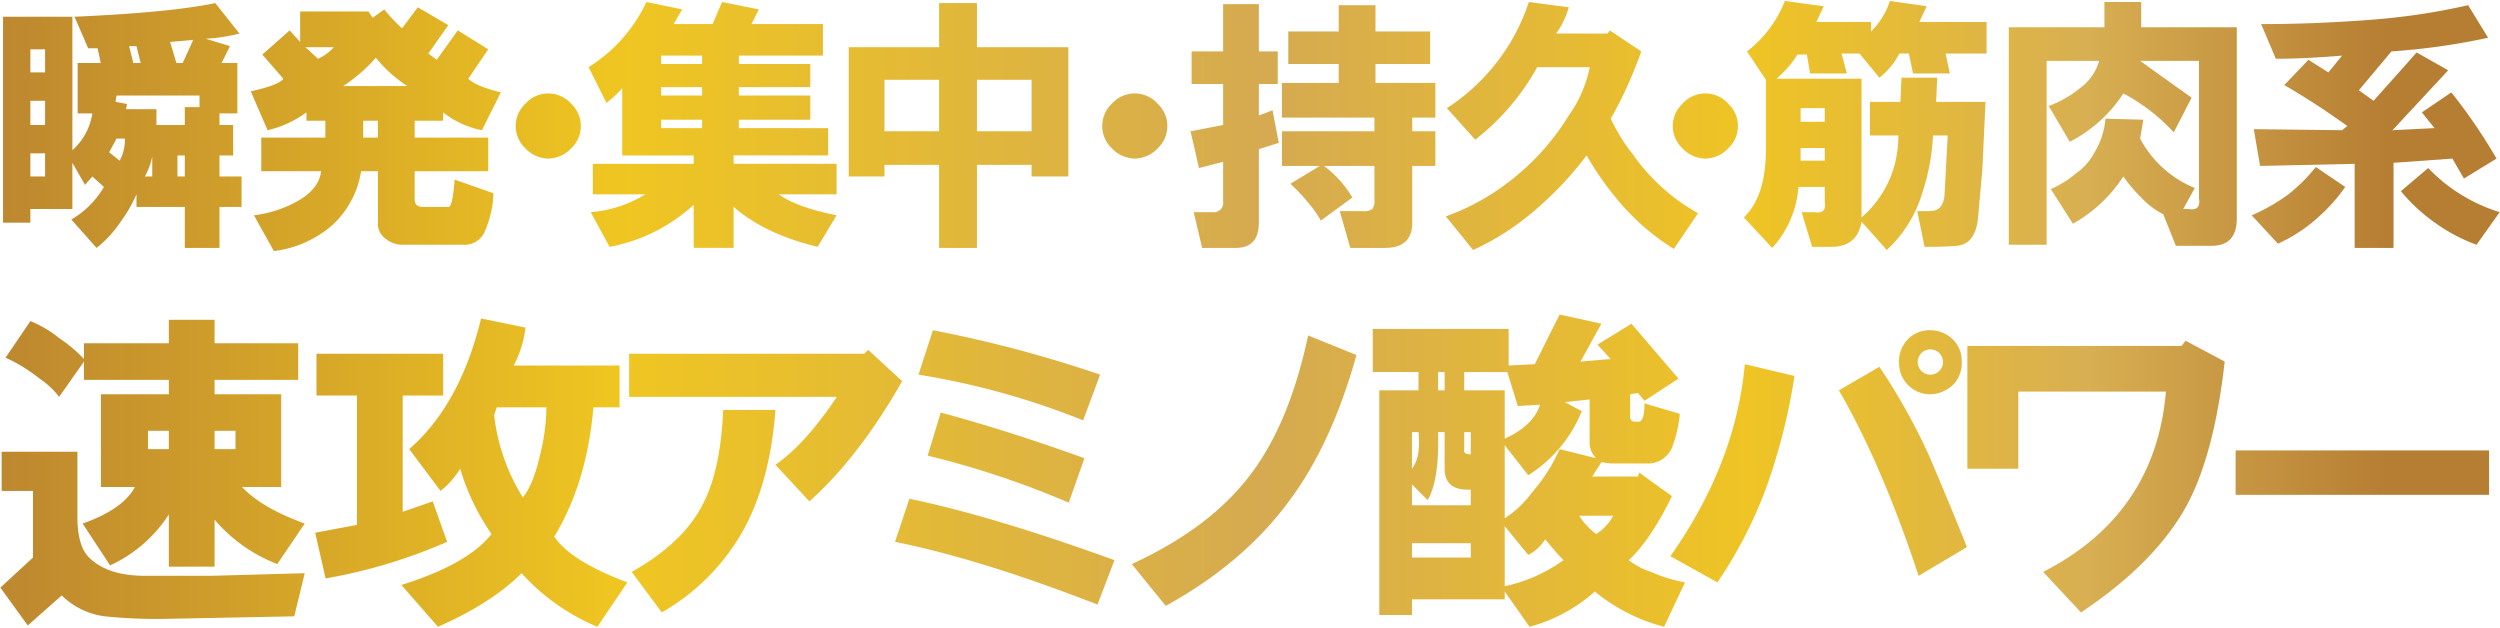 <svg id="レイヤー_1" data-name="レイヤー 1" xmlns="http://www.w3.org/2000/svg" xmlns:xlink="http://www.w3.org/1999/xlink" viewBox="0 0 454 114"><defs><style>.cls-1{fill:url(#名称未設定グラデーション_344);}</style><linearGradient id="名称未設定グラデーション_344" x1="-20.409" y1="57" x2="433.467" y2="57" gradientUnits="userSpaceOnUse"><stop offset="0" stop-color="#b47c32"/><stop offset="0.293" stop-color="#efc621"/><stop offset="0.552" stop-color="#d5aa51"/><stop offset="0.744" stop-color="#efc424"/><stop offset="0.88" stop-color="#d8af52"/><stop offset="1" stop-color="#b67e33"/></linearGradient></defs><title>アートボード 17</title><path class="cls-1" d="M16.771,20.595H14.1V11.436h4.198L17.725,8.764H16.008L13.527,3.04Q30.888,2.279,39.096.559l4.389,5.534a34.115,34.115,0,0,1-6.106.954l4.389,1.336-1.527,3.053H43.103v9.159H39.859v2.099h2.48v5.534H39.859v3.816h4.007v5.534H39.859v7.442H33.562V37.577H24.785v-2.29a25.949,25.949,0,0,1-2.862,4.961,20.519,20.519,0,0,1-4.389,4.77l-4.58-5.152a16.435,16.435,0,0,0,5.915-5.915L16.771,32.044,15.435,33.57l-2.29-4.007v8.396H5.513v2.481H.552V3.04H13.146v24.233A11.156,11.156,0,0,0,16.771,20.595ZM5.513,13.153H8.184V8.955H5.513Zm0,9.541H8.184V18.305H5.513Zm0,9.35H8.184v-4.198H5.513Zm14.311-4.389,1.908,1.527a8.126,8.126,0,0,0,.954-4.007H21.16Zm8.587-7.823v2.862H33.562V19.45h2.671v-2.099H21.16l-.191,1.145,2.099.382-.191.954ZM23.449,8.383l.763,3.053h1.336l-.763-3.053Zm2.862,23.661h1.336V28.418A12.798,12.798,0,0,1,26.312,32.044ZM35.089,7.238l-4.198.382,1.145,3.816h1.145ZM32.227,32.044H33.562V28.227H32.227Z"/><path class="cls-1" d="M51.454,14.298,47.638,9.909l4.961-4.389,1.908,2.099V2.086H66.91l.763,1.145L69.772,1.704a30.173,30.173,0,0,0,3.244,3.435l2.862-3.816,5.534,3.244-3.625,5.152L79.313,10.863l3.816-5.343,5.534,3.435L85.038,14.298q1.333,1.337,5.915,2.481l-3.435,6.869A16.637,16.637,0,0,1,80.458,20.404v1.526H75.306v3.053H88.663v6.106H75.306v5.152c0,.891.507,1.336,1.526,1.336h4.58q.76.192,1.145-4.961l7.06,2.481a18.987,18.987,0,0,1-1.717,7.251,4.004,4.004,0,0,1-3.816,2.099H73.207a4.808,4.808,0,0,1-3.244-1.145,3.288,3.288,0,0,1-1.336-2.862V31.089H65.575a16.853,16.853,0,0,1-5.152,9.731,19.748,19.748,0,0,1-10.686,4.77l-3.625-6.488a21.262,21.262,0,0,0,8.396-2.862q3.434-2.097,3.816-5.152H47.447V24.983H59.087v-3.053H55.652V20.404a19.245,19.245,0,0,1-7.06,3.244l-3.053-7.06Q50.691,15.443,51.454,14.298Zm4.007-5.724L57.751,10.672a8.34,8.34,0,0,0,2.862-2.099Zm6.869,7.06H73.97a25.016,25.016,0,0,1-5.724-5.152,25.744,25.744,0,0,1-2.671,2.671A31.646,31.646,0,0,1,62.331,15.633Zm3.625,9.35h2.671v-3.053H65.956Z"/><path class="cls-1" d="M99.567,28.8a5.829,5.829,0,0,1-4.198-1.908,5.534,5.534,0,0,1,0-8.014,5.572,5.572,0,0,1,8.396,0,5.534,5.534,0,0,1,0,8.014A5.833,5.833,0,0,1,99.567,28.8Z"/><path class="cls-1" d="M117.196,35.287h-9.541V29.754h18.318V28.227H112.998V16.015a19.46,19.46,0,0,1-2.862,2.671l-3.244-6.488A27.999,27.999,0,0,0,117.387.368L123.874,1.704l-1.526,2.671h7.06L131.125.368,137.804,1.704l-1.336,2.671h12.976v5.724H134.178V11.626h12.975v4.198h-12.975v1.526h12.975v4.389h-12.975v1.526h16.219v4.961H133.224v1.526h18.7v5.534H141.429q3.05,2.29,10.495,3.816l-3.435,5.724q-9.544-2.29-15.265-7.251v7.442h-7.251V37.196A31.066,31.066,0,0,1,110.708,44.828l-3.435-6.297A22.204,22.204,0,0,0,117.196,35.287Zm2.862-23.661h7.441V10.1h-7.441Zm0,5.724h7.441V15.824h-7.441Zm0,5.915h7.441V21.74h-7.441Z"/><path class="cls-1" d="M154.132,32.044V8.573h16.41V.559h6.869V8.573h16.601V32.044H187.334v-2.099h-9.922V45.019h-6.869V29.945h-9.922v2.099Zm6.488-8.205h9.922V14.489h-9.922Zm16.791,0H187.334V14.489h-9.922Z"/><path class="cls-1" d="M206.076,28.8a5.829,5.829,0,0,1-4.198-1.908,5.534,5.534,0,0,1,0-8.014,5.572,5.572,0,0,1,8.396,0,5.534,5.534,0,0,1,0,8.014A5.833,5.833,0,0,1,206.076,28.8Z"/><path class="cls-1" d="M218.304,45.019l-1.527-6.488h3.435a1.687,1.687,0,0,0,1.908-1.908V29.372L217.731,30.517l-1.526-6.679,5.915-1.145V15.252h-5.724V9.337h5.724V.75h6.488V9.337H232.042v5.915h-3.435v5.724l2.48-.954,1.145,5.915-3.625,1.145V40.439q0,4.579-4.198,4.58ZM233.95,5.711h9.159V.941h6.678V5.711H259.71V11.626H249.788v3.435h10.876v6.297h-4.198v2.481h4.198v6.297h-4.198v10.304q0,4.579-4.961,4.58H245.208l-1.908-6.678h4.198a2.591,2.591,0,0,0,1.717-.382,2.598,2.598,0,0,0,.382-1.717V30.135H240.438a19.957,19.957,0,0,1,5.152,5.724l-5.725,4.198a19.902,19.902,0,0,0-2.29-3.244,31.3,31.3,0,0,0-3.244-3.435l5.343-3.244h-6.87V23.838h16.792V21.358h-16.792V15.061h10.304V11.626H233.95Z"/><path class="cls-1" d="M288.703,12.199h-9.541a43.323,43.323,0,0,1-11.258,13.166L262.752,19.641A36.531,36.531,0,0,0,277.635.368l7.251.954a15.084,15.084,0,0,1-2.29,4.77h9.35l.382-.573,5.724,3.816A76.116,76.116,0,0,1,292.519,21.549a32.519,32.519,0,0,0,4.007,6.488A35.919,35.919,0,0,0,308.356,38.722l-4.389,6.488a43.071,43.071,0,0,1-10.876-9.732,52.571,52.571,0,0,1-4.961-7.251,62.902,62.902,0,0,1-9.35,9.922,47.182,47.182,0,0,1-11.258,7.251L262.561,39.294a41.269,41.269,0,0,0,9.922-5.152,44.177,44.177,0,0,0,12.403-13.166A22.952,22.952,0,0,0,288.703,12.199Z"/><path class="cls-1" d="M309.692,28.8a5.829,5.829,0,0,1-4.198-1.908,5.534,5.534,0,0,1,0-8.014,5.572,5.572,0,0,1,8.396,0,5.534,5.534,0,0,1,0,8.014A5.833,5.833,0,0,1,309.692,28.8Z"/><path class="cls-1" d="M320.691,27.082V14.489l-3.435-5.152A21.318,21.318,0,0,0,324.126.178l7.06.954-1.335,2.862H339.773V5.711A13.484,13.484,0,0,0,343.208.178l6.678.954-1.335,2.862h12.212V9.718H353.321l.763,3.625h-6.679l-.763-3.625H344.925a13.445,13.445,0,0,1-3.625,4.389l-3.625-4.389h-3.244l.954,3.625h-6.679l-.572-3.435H326.416a18.573,18.573,0,0,1-3.816,4.389h15.456V39.485a19.431,19.431,0,0,0,5.533-8.014,20.469,20.469,0,0,0,1.145-6.869H339.582V18.496h5.534l.191-4.389H351.794l-.191,4.389h8.968L359.999,30.708l-.763,8.587q-.385,4.96-3.816,5.343-2.102.188-5.915.191l-1.336-6.488h2.29q2.477,0,2.671-3.053l.572-10.686h-2.671a38.493,38.493,0,0,1-1.908,10.304,22.974,22.974,0,0,1-6.488,10.495l-4.579-5.152q-.765,4.579-5.534,4.58H329.087l-1.908-6.297h2.29q2.29.385,1.908-1.908V33.952h-4.771a18.464,18.464,0,0,1-4.77,11.067l-5.152-5.534Q320.692,35.671,320.691,27.082Zm6.297-4.961H331.377V19.641h-4.389Zm0,7.06H331.377v-2.29h-4.389Z"/><path class="cls-1" d="M388.841.368V4.948h17.364V39.676q0,4.96-4.58,4.961H395.138l-2.29-5.724a14.425,14.425,0,0,1-4.007-3.053,25.803,25.803,0,0,1-3.244-3.816,26.11,26.11,0,0,1-9.159,8.587l-4.007-6.297a18.021,18.021,0,0,0,4.58-2.862,10.248,10.248,0,0,0,3.244-3.625,14.016,14.016,0,0,0,2.099-6.297l6.87.191-.573,3.435a19.646,19.646,0,0,0,9.922,8.968l-2.099,3.816h.954q2.29.385,1.908-1.908V11.054H388.65q4.767,3.435,9.35,6.678l-3.244,6.297a33.944,33.944,0,0,0-9.159-7.06,25.288,25.288,0,0,1-9.731,8.777l-3.816-6.488a20.582,20.582,0,0,0,5.915-3.435A9.194,9.194,0,0,0,381.209,11.054h-9.541V44.446h-6.869V4.948H382.163V.368Z"/><path class="cls-1" d="M420.545,30.326l5.343,3.625a30.941,30.941,0,0,1-5.152,5.724,28.398,28.398,0,0,1-7.06,4.579l-4.771-5.152a34.432,34.432,0,0,0,6.678-3.816A30.401,30.401,0,0,0,420.545,30.326Zm-10.113-.191-1.145-6.678,16.029.191.954-.763a136.243,136.243,0,0,0-11.449-7.442l4.389-4.58,3.625,2.29,2.481-3.053q-6.869.572-12.021.572l-2.671-6.297q9.732,0,19.654-.763A119.515,119.515,0,0,0,448.213.941L451.839,6.856a122.079,122.079,0,0,1-17.555,2.481l-5.915,7.06L431.04,18.305l7.823-8.777,5.725,3.244L434.475,23.648l7.633-.382-2.29-2.862,5.343-3.625a97.439,97.439,0,0,1,8.205,12.021l-5.915,3.625-2.099-3.625-10.686.763V45.019h-7.06V29.754ZM453.938,38.531l-4.198,5.915a31.013,31.013,0,0,1-7.823-4.198,31.169,31.169,0,0,1-5.915-5.534L440.962,30.517A30.411,30.411,0,0,0,453.938,38.531Z"/><path class="cls-1" d="M26.395,104.57H38.257l17.081-.474-1.898,7.829L29.242,112.399a94.389,94.389,0,0,1-10.201-.474,13.587,13.587,0,0,1-7.829-3.796l-6.168,5.456L.062,106.705,5.993,101.249V89.15H.299V82.033H14.059V93.895q0,4.982,1.898,7.117Q19.276,104.57,26.395,104.57Zm28.943-9.489L50.356,102.435a28.374,28.374,0,0,1-11.388-8.066v8.541H30.665V93.42a25.2,25.2,0,0,1-10.675,9.252l-4.982-7.592q7.351-2.608,9.489-6.643h-6.168V71.595H30.665V68.985H15.245V65.664L10.737,72.069a14.86,14.86,0,0,0-3.559-3.321,29.695,29.695,0,0,0-6.168-3.796l4.507-6.643a20.261,20.261,0,0,1,5.219,3.084,26.067,26.067,0,0,1,4.508,3.796v-2.847H30.665V58.072h8.303v4.27H54.151v6.643H38.968v2.61H51.067V88.438H43.95Q47.509,92.236,55.338,95.081ZM26.87,81.558H30.665V78.237H26.87Zm12.099,0h3.796V78.237h-3.796Z"/><path class="cls-1" d="M81.196,98.402a96.799,96.799,0,0,1-22.063,6.643l-1.898-8.303,7.592-1.423V71.832H57.473V64.24h23.012v7.592H73.13v21.114l5.457-1.898Zm2.373-13.285A15.08,15.08,0,0,1,80.01,89.15l-5.694-7.592q9.253-8.062,13.048-23.724l8.066,1.661a19.599,19.599,0,0,1-2.135,6.88h19.216v7.592H107.767q-1.189,13.761-7.117,23.486,3.081,4.509,13.286,8.303l-5.457,8.066a38.543,38.543,0,0,1-13.76-9.727q-5.46,5.455-15.183,9.727l-6.643-7.592q12.099-3.792,16.369-9.252A41.285,41.285,0,0,1,83.569,85.117Zm15.657-11.15H90.211l-.475,1.423a35.931,35.931,0,0,0,5.219,14.946q1.896-2.369,3.084-7.592A36.402,36.402,0,0,0,99.226,73.967Z"/><path class="cls-1" d="M114.25,72.069V64.24h42.702l.712-.712,6.168,5.694q-7.829,13.761-16.844,21.826l-6.168-6.643q5.454-3.792,11.15-12.336Zm.474,31.79q9.253-5.216,12.811-12.099,3.319-6.166,3.795-17.318h9.49q-.951,12.811-5.694,21.588a39.287,39.287,0,0,1-14.946,15.183Z"/><path class="cls-1" d="M162.533,98.402l2.61-7.829q14.946,3.086,37.246,11.15l-3.084,8.066Q177.953,101.488,162.533,98.402ZM166.803,68.036l2.609-8.066a228.051,228.051,0,0,1,30.366,8.066l-3.084,8.303A139.234,139.234,0,0,0,166.803,68.036Zm1.661,14.709,2.372-7.829q12.333,3.325,26.096,8.303l-2.847,8.066A162.043,162.043,0,0,0,168.464,82.745Z"/><path class="cls-1" d="M205.53,102.435q14.468-6.639,21.826-16.606,6.878-9.252,10.201-24.91l8.778,3.559Q241.825,80.613,234.235,90.811q-8.307,11.387-22.538,19.216Z"/><path class="cls-1" d="M298.641,73.255l6.405,1.898a22.375,22.375,0,0,1-1.423,6.168,4.728,4.728,0,0,1-4.507,2.847h-6.643l-1.661-.237-1.661,2.61h8.303l.237-.712,5.931,4.27q-3.798,7.829-7.829,11.625a12.571,12.571,0,0,0,4.033,2.135,27.066,27.066,0,0,0,6.168,1.898l-3.796,8.066a32.791,32.791,0,0,1-12.574-6.405,29.139,29.139,0,0,1-11.862,6.405l-4.507-6.405v1.423H256.413v2.847h-5.931V70.883h7.117V67.561H249.296V59.733h24.673v6.643l4.745-.237,4.507-9.015,7.592,1.661-3.796,6.88,5.457-.474-2.373-2.61,6.168-3.796,8.541,9.964-6.168,4.033-1.186-1.423-1.423.237v4.033a.838.838,0,0,0,.949.949h.712C298.322,76.421,298.641,75.312,298.641,73.255ZM262.344,85.117V78.474h-1.187q.234,8.78-1.898,12.336l-2.847-2.847v3.796h10.676v-2.847Q262.341,89.152,262.344,85.117Zm-4.745-6.643h-1.186v6.643Q258.07,82.982,257.599,78.474Zm-1.186,22.775h10.676V98.639H256.413Zm4.745-30.366h1.187V67.561h-1.187Zm5.931,11.625V78.474h-1.186v3.084Q265.663,82.509,267.089,82.507Zm12.573-9.015-4.033.237-1.898-6.168h-7.829v3.321h7.354v8.778Q278.472,77.292,279.662,73.492Zm9.015-.949-4.507.474,3.084,1.661A24.678,24.678,0,0,1,277.527,86.303l-4.271-5.456V94.132a18.958,18.958,0,0,0,4.982-4.745,30.238,30.238,0,0,0,4.982-7.829l6.643,1.661a3.981,3.981,0,0,1-1.186-2.847Zm-4.745,29.18q-1.19-1.184-3.321-3.796a7.82,7.82,0,0,1-3.084,2.847l-4.271-5.219v10.913A28.582,28.582,0,0,0,283.933,101.723Zm2.847-8.066a12.549,12.549,0,0,0,3.084,3.321,8.736,8.736,0,0,0,3.084-3.321Z"/><path class="cls-1" d="M303.343,101.012q11.86-16.842,13.522-34.874l9.015,2.135a110.099,110.099,0,0,1-4.745,19.216,79.238,79.238,0,0,1-9.252,18.267Zm30.604-30.129,7.354-4.27a112.739,112.739,0,0,1,9.015,16.132Q353.874,91.052,357.196,99.351l-8.778,5.219Q341.773,84.409,333.947,70.883Zm16.844.712a5.657,5.657,0,0,1-5.931-5.694,5.732,5.732,0,0,1,1.186-3.796,5.405,5.405,0,0,1,4.508-2.135,5.848,5.848,0,0,1,4.507,2.135,5.377,5.377,0,0,1,1.186,3.559,5.744,5.744,0,0,1-1.186,3.796A6.192,6.192,0,0,1,350.791,71.595Zm1.423-4.27a2.293,2.293,0,1,0-1.661.712A2.275,2.275,0,0,0,352.214,67.324Z"/><path class="cls-1" d="M357.273,62.817h38.907l.711-.949,7.117,3.796q-1.901,16.847-6.88,26.096-5.694,10.442-19.216,19.453l-6.88-7.354q20.4-10.437,22.3-32.739H366.525V85.117h-9.252Z"/><path class="cls-1" d="M405.987,81.796h46.023v8.066H405.987Z"/></svg>